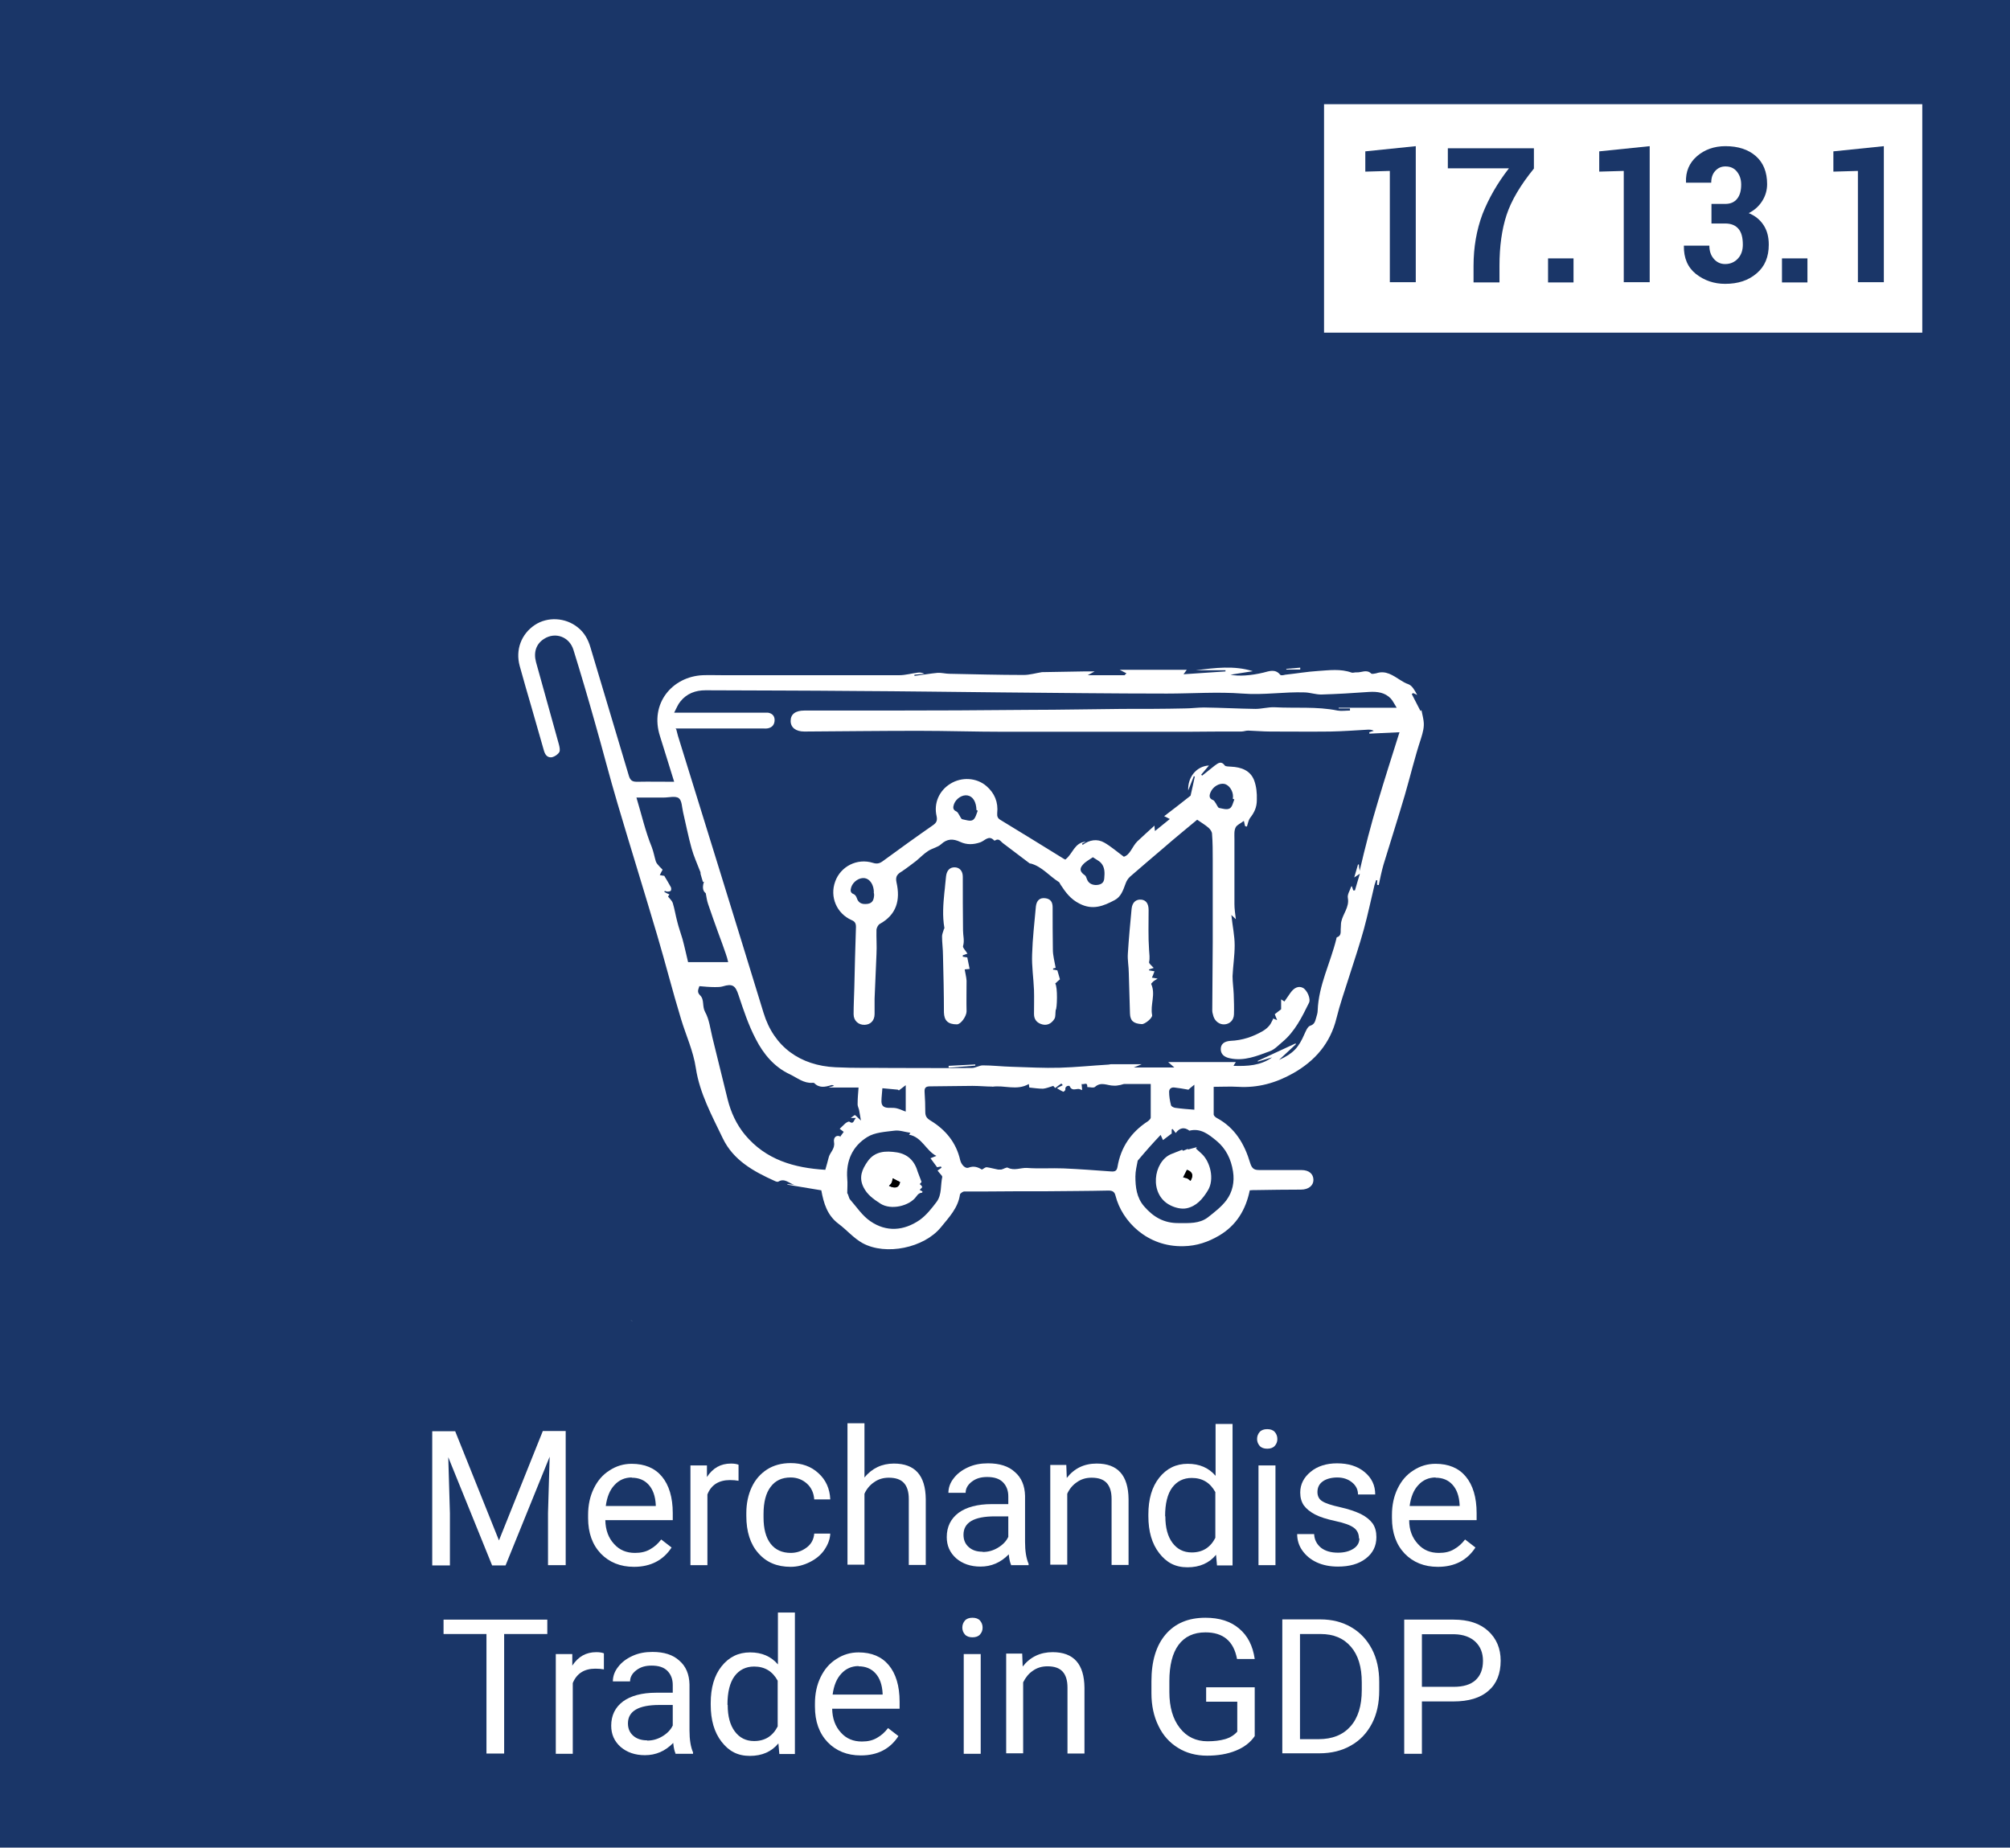 <?xml version="1.0" encoding="UTF-8"?>
<svg id="Layer_1" data-name="Layer 1" xmlns="http://www.w3.org/2000/svg" viewBox="0 0 85.24 78.37">
  <defs>
    <style>
      .cls-1 {
        fill: #fff;
      }

      .cls-2 {
        fill: #fbfbfb;
      }

      .cls-3 {
        fill: #1a3668;
      }
    </style>
  </defs>
  <rect class="cls-3" x="-1.8" y="-1.68" width="88.85" height="81.73"/>
  <g>
    <path class="cls-1" d="m19.3,60.7l1.86,4.64,1.86-4.64h.97v5.69h-.75v-2.21l.07-2.39-1.87,4.61h-.57l-1.86-4.59.07,2.38v2.21h-.75v-5.69h.97Z"/>
    <path class="cls-1" d="m26.88,66.46c-.57,0-1.04-.19-1.4-.56-.36-.38-.54-.88-.54-1.51v-.13c0-.42.08-.79.24-1.12.16-.33.38-.59.67-.77.29-.19.6-.28.94-.28.55,0,.98.18,1.28.54.3.36.46.88.46,1.55v.3h-2.86c.01.42.13.75.37,1.01.23.26.53.38.89.38.25,0,.47-.05.65-.16.18-.1.33-.24.46-.41l.44.34c-.35.54-.89.82-1.59.82Zm-.09-3.79c-.29,0-.54.11-.73.32-.2.21-.32.51-.37.89h2.12v-.05c-.02-.37-.12-.65-.3-.85-.18-.2-.42-.3-.72-.3Z"/>
    <path class="cls-1" d="m31.32,62.81c-.11-.02-.23-.03-.36-.03-.47,0-.8.2-.96.61v3h-.72v-4.23h.7v.49c.25-.38.58-.57,1.02-.57.14,0,.25.02.32.05v.67Z"/>
    <path class="cls-1" d="m33.53,65.87c.26,0,.48-.08.68-.23s.3-.35.32-.59h.68c-.01.24-.1.47-.25.69s-.36.39-.62.52c-.26.13-.53.2-.81.2-.58,0-1.03-.19-1.37-.58-.34-.38-.51-.91-.51-1.58v-.12c0-.41.08-.78.23-1.1s.37-.57.65-.75c.28-.18.62-.27,1-.27.47,0,.87.14,1.18.43.31.28.48.65.5,1.11h-.68c-.02-.27-.12-.5-.31-.67s-.42-.26-.69-.26c-.37,0-.65.13-.85.4-.2.26-.3.65-.3,1.15v.14c0,.49.1.86.3,1.12.2.26.49.39.86.39Z"/>
    <path class="cls-1" d="m36.66,62.67c.32-.39.74-.59,1.25-.59.89,0,1.34.5,1.35,1.51v2.79h-.72v-2.8c0-.3-.07-.53-.21-.68-.14-.15-.35-.22-.64-.22-.23,0-.44.06-.62.19-.18.12-.32.29-.41.49v3.01h-.72v-6h.72v2.29Z"/>
    <path class="cls-1" d="m42.88,66.38c-.04-.08-.08-.23-.1-.45-.34.35-.74.52-1.2.52-.42,0-.76-.12-1.03-.35-.27-.24-.4-.54-.4-.9,0-.44.17-.78.5-1.03.33-.24.8-.37,1.41-.37h.7v-.33c0-.25-.08-.45-.23-.6-.15-.15-.37-.22-.67-.22-.26,0-.47.06-.65.2-.17.13-.26.29-.26.47h-.73c0-.21.07-.42.22-.61.15-.2.35-.35.61-.47.26-.12.54-.17.85-.17.49,0,.87.12,1.14.37.28.24.42.58.43,1.01v1.95c0,.39.05.7.15.93v.06h-.76Zm-1.2-.55c.23,0,.44-.06.64-.18s.35-.27.44-.46v-.87h-.57c-.89,0-1.33.26-1.33.78,0,.23.08.4.23.53.15.13.34.19.58.19Z"/>
    <path class="cls-1" d="m45.22,62.16l.02.53c.32-.41.74-.61,1.27-.61.89,0,1.34.5,1.35,1.51v2.79h-.72v-2.8c0-.3-.07-.53-.21-.68-.14-.15-.35-.22-.64-.22-.23,0-.44.06-.62.19-.18.12-.32.29-.41.49v3.01h-.72v-4.23h.68Z"/>
    <path class="cls-1" d="m48.7,64.24c0-.65.15-1.17.46-1.56.31-.39.71-.59,1.21-.59s.89.17,1.18.51v-2.2h.72v6h-.66l-.04-.45c-.29.35-.69.53-1.21.53s-.89-.2-1.2-.6c-.31-.4-.46-.92-.46-1.57v-.05Zm.72.08c0,.48.1.85.3,1.12.2.27.47.41.82.41.46,0,.79-.21,1-.62v-1.94c-.22-.4-.55-.6-1-.6-.35,0-.63.14-.83.41-.2.27-.3.68-.3,1.21Z"/>
    <path class="cls-1" d="m53.31,61.04c0-.12.04-.22.11-.3.07-.08.18-.12.32-.12s.25.04.32.12c.07.08.11.18.11.3s-.04.21-.11.29c-.07.08-.18.12-.32.12s-.25-.04-.32-.12c-.07-.08-.11-.18-.11-.29Zm.78,5.35h-.72v-4.23h.72v4.23Z"/>
    <path class="cls-1" d="m57.63,65.26c0-.2-.07-.35-.22-.46-.15-.11-.4-.2-.77-.28-.37-.08-.66-.17-.87-.28s-.37-.24-.48-.39c-.1-.15-.15-.33-.15-.54,0-.35.15-.64.44-.88.29-.24.67-.36,1.12-.36.48,0,.87.12,1.17.37.3.25.45.56.45.95h-.73c0-.2-.08-.37-.25-.51-.17-.14-.38-.21-.63-.21s-.47.06-.62.17c-.15.11-.22.26-.22.45,0,.17.07.31.21.39.14.09.39.17.75.25.36.08.65.18.88.29.22.11.39.25.5.4.11.16.16.35.16.58,0,.38-.15.68-.45.91-.3.23-.69.34-1.18.34-.34,0-.64-.06-.9-.18-.26-.12-.46-.29-.61-.5-.15-.21-.22-.45-.22-.7h.72c.01.24.11.43.29.58.18.14.42.21.72.21.27,0,.49-.06.66-.17.17-.11.25-.26.25-.44Z"/>
    <path class="cls-1" d="m60.97,66.46c-.57,0-1.04-.19-1.4-.56-.36-.38-.54-.88-.54-1.51v-.13c0-.42.08-.79.24-1.12.16-.33.38-.59.67-.77.29-.19.6-.28.94-.28.55,0,.98.18,1.28.54.3.36.46.88.46,1.55v.3h-2.86c0,.42.13.75.37,1.01.23.26.53.38.89.38.26,0,.47-.05.65-.16.18-.1.33-.24.46-.41l.44.34c-.35.54-.88.82-1.59.82Zm-.09-3.79c-.29,0-.54.11-.73.32-.2.21-.32.51-.37.89h2.12v-.05c-.02-.37-.12-.65-.3-.85-.18-.2-.42-.3-.72-.3Z"/>
    <path class="cls-1" d="m23.21,69.31h-1.83v5.07h-.75v-5.07h-1.82v-.61h4.4v.61Z"/>
    <path class="cls-1" d="m25.61,70.81c-.11-.02-.23-.03-.36-.03-.47,0-.79.2-.96.61v3h-.72v-4.23h.7v.49c.25-.38.58-.57,1.02-.57.14,0,.25.02.32.05v.67Z"/>
    <path class="cls-1" d="m28.65,74.38c-.04-.08-.08-.23-.1-.45-.34.35-.74.52-1.2.52-.42,0-.76-.12-1.03-.35-.27-.24-.4-.54-.4-.9,0-.44.17-.78.5-1.03.33-.24.8-.37,1.41-.37h.7v-.33c0-.25-.08-.45-.23-.6-.15-.15-.37-.22-.67-.22-.26,0-.47.06-.65.2-.17.13-.26.29-.26.47h-.73c0-.21.07-.42.22-.61.15-.2.35-.35.61-.47.26-.12.54-.17.85-.17.49,0,.87.12,1.14.37.28.24.42.58.43,1.01v1.95c0,.39.05.7.15.93v.06h-.76Zm-1.2-.55c.23,0,.44-.06.64-.18s.35-.27.44-.46v-.87h-.57c-.88,0-1.33.26-1.33.78,0,.23.08.4.23.53.15.13.35.19.58.19Z"/>
    <path class="cls-1" d="m30.14,72.24c0-.65.15-1.17.46-1.56s.71-.59,1.21-.59.89.17,1.18.51v-2.2h.72v6h-.66l-.04-.45c-.29.35-.69.53-1.21.53s-.89-.2-1.2-.6c-.31-.4-.46-.92-.46-1.57v-.05Zm.72.08c0,.48.1.85.3,1.12.2.27.47.41.82.41.46,0,.79-.21,1-.62v-1.94c-.22-.4-.55-.6-1-.6-.35,0-.63.14-.83.41s-.3.68-.3,1.21Z"/>
    <path class="cls-1" d="m36.5,74.46c-.57,0-1.04-.19-1.4-.56-.36-.38-.54-.88-.54-1.51v-.13c0-.42.08-.79.24-1.12.16-.33.38-.59.67-.77.29-.19.6-.28.94-.28.55,0,.98.18,1.28.54.3.36.46.88.46,1.55v.3h-2.86c.01.42.13.75.37,1.01.23.26.53.38.89.38.26,0,.47-.05.65-.16.18-.1.33-.24.46-.41l.44.34c-.35.54-.88.82-1.59.82Zm-.09-3.79c-.29,0-.54.11-.73.32-.2.21-.32.51-.37.89h2.12v-.05c-.02-.37-.12-.65-.3-.85-.18-.2-.42-.3-.72-.3Z"/>
    <path class="cls-1" d="m40.81,69.04c0-.12.04-.22.11-.3.07-.08.18-.12.32-.12s.25.04.32.12c.07.08.11.18.11.3s-.04.21-.11.29c-.07.08-.18.12-.32.12s-.25-.04-.32-.12c-.07-.08-.11-.18-.11-.29Zm.78,5.35h-.72v-4.23h.72v4.23Z"/>
    <path class="cls-1" d="m43.35,70.16l.02.53c.32-.41.75-.61,1.27-.61.89,0,1.34.5,1.35,1.51v2.79h-.72v-2.8c0-.3-.07-.53-.21-.68-.14-.15-.35-.22-.64-.22-.23,0-.44.06-.62.19-.18.12-.31.29-.41.49v3.01h-.72v-4.23h.68Z"/>
    <path class="cls-1" d="m53.21,73.64c-.19.28-.46.48-.81.62-.34.14-.75.21-1.21.21s-.88-.11-1.23-.33c-.36-.22-.64-.53-.83-.93-.2-.4-.3-.87-.3-1.39v-.5c0-.86.2-1.52.6-1.99.4-.47.96-.71,1.69-.71.59,0,1.07.15,1.43.46.36.3.58.73.66,1.29h-.75c-.14-.76-.59-1.13-1.34-1.13-.5,0-.88.18-1.14.53-.26.35-.39.87-.39,1.54v.46c0,.64.15,1.15.44,1.52.29.38.69.57,1.18.57.28,0,.53-.03.74-.09s.39-.17.52-.32v-1.27h-1.32v-.61h2.06v2.09Z"/>
    <path class="cls-1" d="m54.38,74.38v-5.69h1.61c.5,0,.93.11,1.31.33s.67.53.88.93c.21.4.31.87.31,1.39v.36c0,.54-.1,1.01-.31,1.41-.21.4-.5.71-.89.93-.38.22-.83.33-1.34.33h-1.57Zm.75-5.07v4.46h.79c.58,0,1.03-.18,1.35-.54.32-.36.48-.87.48-1.54v-.33c0-.65-.15-1.15-.46-1.51s-.73-.54-1.29-.54h-.88Z"/>
    <path class="cls-1" d="m60.3,72.16v2.23h-.75v-5.69h2.1c.62,0,1.11.16,1.46.48.35.32.53.74.53,1.26,0,.55-.17.98-.52,1.28-.34.3-.84.45-1.48.45h-1.34Zm0-.61h1.35c.4,0,.71-.09.92-.28.21-.19.32-.46.32-.82,0-.34-.11-.61-.32-.81-.21-.2-.51-.31-.88-.32h-1.39v2.23Z"/>
  </g>
  <rect class="cls-1" x="56.15" y="4.42" width="25.37" height="9.69"/>
  <g>
    <path class="cls-3" d="m57.9,7.28v-.86l2.14-.22v5.77h-1.1v-4.72l-1.04.03Z"/>
    <path class="cls-3" d="m61.4,7.15v-.86h3.65v.86c-.57.7-.96,1.36-1.16,1.97-.2.61-.3,1.33-.3,2.16v.7h-1.1v-.7c0-.8.13-1.53.38-2.2.26-.66.63-1.31,1.12-1.94h-2.59Z"/>
    <path class="cls-3" d="m65.65,11.98v-1.02h1.08v1.02h-1.08Z"/>
    <path class="cls-3" d="m67.82,7.28v-.86l2.14-.22v5.77h-1.1v-4.72l-1.04.03Z"/>
    <path class="cls-3" d="m71.41,10.44v-.02h1.08c0,.22.06.41.19.56.13.15.29.22.48.22.22,0,.4-.08.54-.23.14-.15.21-.35.21-.59,0-.31-.06-.53-.19-.68s-.32-.22-.56-.22h-.58v-.83h.58c.22,0,.39-.07.51-.22s.17-.35.17-.6c0-.22-.06-.4-.18-.55s-.28-.22-.49-.22c-.17,0-.31.06-.43.19-.12.13-.17.3-.17.5h-1.07v-.02c-.02-.45.14-.82.46-1.1s.73-.43,1.21-.43c.54,0,.97.14,1.29.42.32.28.48.68.48,1.19,0,.26-.07.5-.21.72-.14.22-.33.39-.57.51.27.11.48.28.63.51.15.23.22.5.22.83,0,.52-.17.93-.52,1.22-.35.3-.79.44-1.33.44-.47,0-.88-.14-1.24-.42-.35-.28-.52-.68-.51-1.2Z"/>
    <path class="cls-3" d="m75.57,11.98v-1.02h1.08v1.02h-1.08Z"/>
    <path class="cls-3" d="m77.75,7.28v-.86l2.14-.22v5.77h-1.1v-4.72l-1.04.03Z"/>
  </g>
  <path class="cls-2" d="m60.28,56.02s.09-.02.13-.03c-.04.01-.09.02-.13.03Z"/>
  <path class="cls-2" d="m26.74,56.01s.07.01.1.02c-.03,0-.07-.01-.1-.02Z"/>
  <g>
    <g>
      <path class="cls-1" d="m60.28,30.12c.03.15.07.3.09.45.04.26-.03.5-.11.76-.26.78-.45,1.59-.68,2.38-.29.99-.61,1.98-.91,2.97-.08.28-.14.57-.2.86-.02,0-.05,0-.07-.01,0-.06,0-.13.01-.19-.02,0-.03,0-.05-.01-.02.07-.05.14-.07.21-.15.62-.28,1.25-.45,1.87-.19.69-.42,1.37-.64,2.06-.18.57-.38,1.14-.52,1.71-.26,1.07-.91,1.82-1.85,2.35-.73.41-1.49.62-2.32.57-.34-.02-.68,0-1.04,0,0,.41,0,.79,0,1.17,0,.05.07.12.13.15.78.42,1.18,1.11,1.42,1.92.08.26.2.29.4.29.59,0,1.18,0,1.77,0,.33,0,.51.17.51.42,0,.24-.21.41-.53.41-.63,0-1.26.01-1.9.02-.09,0-.18,0-.27.01-.17.83-.57,1.49-1.3,1.92-.46.27-.95.44-1.51.45-1.55.04-2.61-1.07-2.88-2.13-.04-.17-.12-.23-.3-.23-.88.02-1.77.02-2.65.03-.9,0-1.8,0-2.7.01-.26,0-.51,0-.77,0-.06,0-.17.08-.18.13-.08.57-.47.97-.81,1.39-.71.87-2.33,1.21-3.32.67-.38-.21-.67-.56-1.02-.82-.48-.36-.63-.87-.73-1.42-.48-.08-.96-.16-1.44-.24,0,0,0-.01,0-.02.1,0,.2.02.3.03-.22-.06-.41-.3-.68-.14-.03.02-.1,0-.14-.02-.91-.41-1.77-.88-2.22-1.82-.46-.96-.98-1.91-1.14-2.97-.11-.74-.42-1.39-.63-2.09-.36-1.18-.66-2.37-1.01-3.55-.55-1.86-1.13-3.72-1.68-5.58-.34-1.14-.63-2.29-.96-3.44-.29-1.03-.59-2.05-.91-3.08-.17-.56-.77-.78-1.25-.47-.33.21-.45.56-.34.98.32,1.16.65,2.33.97,3.49.03.11.06.25.02.33-.06.1-.19.19-.31.22-.19.03-.29-.1-.34-.27-.18-.62-.35-1.23-.53-1.85-.17-.58-.34-1.17-.5-1.75-.19-.69.07-1.36.64-1.74.54-.36,1.3-.32,1.82.1.28.22.44.51.54.85.54,1.82,1.09,3.63,1.63,5.45.06.19.14.25.34.25.52-.01,1.03,0,1.58,0-.11-.36-.21-.68-.31-1-.1-.31-.19-.62-.29-.93-.45-1.39.52-2.53,1.81-2.59.28-.01.57,0,.85,0,2.5,0,4.99,0,7.49,0,.26,0,.53-.08.79-.11.09-.01.17,0,.27.05-.14.01-.28.03-.42.04v.05c.33-.04.66-.1.98-.13.17-.01.34.04.51.04,1.05.02,2.09.05,3.14.05.26,0,.52-.08.78-.12,0,0,.01,0,.02,0,.58-.01,1.16-.02,1.74-.03.14,0,.28,0,.47,0-.11.06-.18.1-.29.16h1.56s.05-.05.08-.08c-.09-.05-.19-.1-.29-.15h2.85c-.05.07-.07.1-.14.19.63-.04,1.21-.08,1.78-.12,0-.02,0-.03,0-.05h-1.27c.84-.1,1.63-.21,2.43.04-.31.05-.63.1-.95.15.35.07.86.04,1.4-.09.24-.06.5-.17.71.09.03.04.14.02.21,0,.47-.05.93-.13,1.4-.16.47-.03.95-.1,1.42.07.06.02.14-.02.22-.01.2.01.42-.14.61.05.04.03.15,0,.21-.01.41-.14.71.09,1.03.29.11.07.21.13.33.17.17.06.28.27.38.46-.06-.03-.11-.06-.17-.08-.02.01-.04.02-.06.04.12.24.25.48.37.72h0Zm-31.6.82c.03.12.05.19.07.27,1.21,3.91,2.43,7.83,3.63,11.75.44,1.45,1.56,2.24,3.05,2.31.8.04,1.6.02,2.41.03,1.13,0,2.25.01,3.38,0,.15,0,.31-.11.46-.11.41,0,.82.05,1.23.06.68.02,1.36.06,2.04.04.67-.02,1.35-.09,2.02-.13.06,0,.11-.02.17-.02.41,0,.82,0,1.28,0-.13.06-.22.09-.34.14h1.72c-.12-.11-.19-.17-.26-.23h2.87c-.05.07-.07.11-.1.16.6.02,1.15-.01,1.64-.36-.2.06-.4.12-.61.18,0-.01,0-.02,0-.03.53-.25,1.07-.49,1.6-.74l.02.03c-.23.21-.46.43-.72.67.6-.27.83-.52,1.08-1.1.06-.13.13-.31.24-.35.19-.06.21-.19.25-.32.03-.11.07-.22.07-.33.04-1.07.54-2.01.79-3.03,0-.02.01-.06.02-.07.22-.07.15-.26.17-.4.01-.08,0-.17.02-.26.07-.34.35-.62.28-1.01-.03-.15.09-.32.14-.48,0,0,.02-.01.03-.02.02.06.04.12.06.18.02,0,.05,0,.07,0,.06-.22.13-.43.21-.71-.1.07-.15.1-.24.16.06-.21.11-.38.16-.55.01,0,.02,0,.04,0,0,.09.02.18.03.27.23-.99.48-1.96.77-2.92.29-.98.6-1.94.92-2.96-.47.02-.87.04-1.28.06,0-.02,0-.04,0-.06.06-.02.13-.04.19-.06-.09-.05-.17-.05-.24-.05-.53.03-1.07.07-1.6.08-.85.01-1.7,0-2.55,0-.31,0-.62-.03-.94-.04-.1,0-.19.04-.29.04-.78,0-1.55,0-2.33.01-1.17,0-2.33,0-3.5,0-1.41,0-2.82,0-4.22,0-1.21,0-2.43-.04-3.64-.04-1.61,0-3.22.02-4.84.03-.36,0-.58-.17-.58-.45,0-.29.21-.44.58-.44,1.14,0,2.28,0,3.42,0,2.06,0,4.11-.01,6.17-.03,1.3,0,2.6-.03,3.9-.04.88,0,1.76,0,2.64-.02.27,0,.55-.04.82-.04.73.01,1.46.05,2.18.06.27,0,.54-.08.81-.07.89.05,1.79-.04,2.67.14.17.03.35,0,.53,0,0-.03,0-.06,0-.09h-.48s0-.02,0-.03h2.46c-.1-.16-.16-.29-.25-.39-.25-.26-.57-.3-.92-.28-.68.05-1.35.09-2.03.11-.23,0-.46-.08-.69-.09-.88-.03-1.75.12-2.64.05-1.06-.08-2.14,0-3.21,0-2.34,0-4.68-.03-7.02-.05-2.07-.02-4.13-.05-6.2-.06-2.12-.02-4.23-.02-6.35-.03-.43,0-.8.14-1.07.48-.1.12-.16.28-.26.47.16,0,.25,0,.34,0,1.13,0,2.27,0,3.4,0,.08,0,.16,0,.24,0,.18.03.28.14.28.31,0,.18-.09.31-.27.35-.08.02-.16.01-.24.01-1.11,0-2.22,0-3.33,0-.11,0-.22,0-.36,0Zm13.4,15.15c-.25,0-.55-.03-.84-.03-.6,0-1.2.02-1.8.02-.19,0-.24.07-.23.24.02.28.03.57.03.85,0,.18.07.27.22.36.64.39,1.09.93,1.26,1.68.05.2.22.37.35.32.23-.09.41-.02.57.08.08-.04.14-.1.2-.1.16.02.32.07.49.1.04,0,.09,0,.13,0,.1-.02.22-.11.28-.08.27.14.54,0,.8.01.52.04,1.04,0,1.56.02.68.03,1.35.08,2.03.13.16.01.23-.03.26-.19.14-.84.58-1.48,1.29-1.94.05-.04.12-.1.12-.16,0-.47,0-.93,0-1.42-.4,0-.76,0-1.12,0-.05,0-.1.03-.16.04-.1.02-.2.04-.3.03-.26,0-.52-.18-.78.05-.06.06-.22.01-.33.01.01-.24-.14-.09-.24-.13,0,.09.02.16.02.26-.06-.02-.11-.05-.15-.05-.14,0-.29.09-.38-.12-.01-.03-.21-.02-.18.15,0,.03-.07.09-.08.09-.08-.03-.14-.07-.28-.15.12-.06.18-.1.25-.13-.02-.02-.04-.05-.06-.07-.09.06-.17.12-.26.19-.04-.04-.08-.08-.08-.09-.17.05-.31.11-.44.12-.19,0-.38-.03-.58-.05,0-.01-.01-.08-.02-.15-.52.3-1.05.03-1.57.12.03-.01.07-.03.04-.02Zm-6.44,2.11c.05-.06.09-.12.14-.19-.07-.05-.13-.1-.17-.13.09-.08.16-.16.24-.23.05-.04.14-.09.17-.07.19.13.18-.07.28-.16-.08,0-.12,0-.22,0,.09-.06.16-.13.18-.12.08.06.14.13.25.23-.03-.17-.05-.31-.08-.46-.02-.08-.07-.17-.06-.25,0-.22.02-.44.04-.69h-1.28c.12-.04.18-.05.24-.07-.05-.04-.09-.04-.12-.03-.26.08-.51.13-.72-.09-.01-.01-.04-.01-.07-.01-.37.03-.65-.21-.96-.36-.67-.31-1.13-.87-1.45-1.5-.31-.59-.52-1.23-.73-1.86-.13-.4-.25-.5-.67-.37-.1.03-.22.03-.33.03-.22,0-.44-.02-.66-.04-.05.15-.11.25.03.39.19.18.08.46.21.7.18.32.22.71.31,1.08.22.88.43,1.76.65,2.64.14.55.37,1.05.73,1.49.89,1.07,2.09,1.41,3.41,1.49.02,0,.04-.02,0,0,.06-.2.1-.36.14-.51.05-.23.28-.37.23-.66-.04-.23.14-.34.3-.22Zm-5.76-10.81s-.05.01-.07.02c-.03-.11-.07-.22-.1-.34,0-.04,0-.08-.02-.11-.12-.32-.27-.64-.36-.97-.14-.5-.24-1.02-.36-1.53-.05-.21-.05-.5-.18-.6-.14-.11-.42-.03-.64-.03-.38,0-.75,0-1.16,0,.22.73.38,1.44.65,2.1.08.21.11.4.17.6.02.06.06.12.11.17.06.08.14.14.18.19-.05.1-.09.16-.12.23.07.01.15.03.19.03.1.16.19.32.28.48.02.04.02.11,0,.15-.02.03-.09.04-.14.04-.04,0-.08-.02-.12-.03,0,.01-.01.03-.02.04.07.04.14.08.22.11-.03.04-.05.08-.06.09.08.1.17.18.2.27.08.26.12.53.19.79.06.25.15.49.22.73.09.33.16.66.24.99h1.7c-.03-.13-.06-.24-.1-.35-.1-.3-.21-.59-.32-.89-.15-.41-.29-.81-.43-1.22-.05-.14-.07-.3-.1-.46-.16-.12-.13-.32-.07-.52Zm18.37,11.83c-.04.22-.1.45-.1.68,0,.45.05.9.37,1.27.39.45.84.72,1.48.71.43,0,.86.03,1.22-.24.28-.22.58-.45.79-.73.26-.35.35-.78.28-1.22-.08-.52-.3-.97-.7-1.3-.33-.27-.67-.55-1.15-.43-.22-.17-.42-.12-.58.1-.06-.08-.09-.12-.13-.17-.01,0-.03.01-.04.02,0,.07,0,.14,0,.17-.13.1-.23.17-.37.28-.04-.08-.08-.17-.1-.22-.15.16-.32.34-.47.51-.17.19-.33.38-.5.58Zm-9.64-1.17c-.23-.03-.46-.12-.68-.09-.39.05-.83.07-1.15.27-.63.39-.91,1.01-.85,1.77.02.2,0,.41,0,.61.06.08.06.2.12.27.28.32.52.69.86.92.68.47,1.42.41,2.09-.05.28-.2.51-.49.72-.77.23-.31.16-.71.24-1.06,0-.03-.04-.08-.07-.11-.04-.05-.09-.1-.13-.16.07-.05.12-.08.17-.12-.01-.02-.02-.04-.03-.05-.07.01-.13.03-.16.03-.1-.14-.18-.24-.28-.38.09-.04.18-.07.25-.1-.44-.22-.61-.8-1.16-.9.03-.04.05-.06.05-.07Zm-.49-1.8s-.03-.02-.05-.03c-.22-.02-.43-.04-.65-.06-.01.19-.04.37-.04.56,0,.23.16.28.37.27.11,0,.23,0,.34.04.11.03.22.09.32.12v-1.12c-.13.1-.21.16-.3.23Zm12.27-.03c-.22-.04-.4-.07-.58-.09-.13-.02-.23.05-.23.18,0,.19.03.38.08.57.01.05.11.1.17.11.28.04.55.06.82.08v-1.06c-.13.1-.22.18-.26.22Z"/>
      <path class="cls-1" d="m55.14,28.4h-.59s0-.02,0-.03l.59-.05s0,.05,0,.08Z"/>
      <path class="cls-1" d="m45.19,36.45c.31-.24.37-.71.86-.75-.05.03-.11.06-.16.08,0,.02.02.04.02.06.29-.22.62-.27.92-.1.28.16.53.38.83.6.27-.08.35-.43.57-.65.23-.22.47-.43.73-.67,0,.09.01.15.02.23.21-.17.41-.33.63-.51-.1-.05-.17-.09-.24-.12.37-.28.73-.56,1.12-.87.05-.23.12-.52.18-.81-.01,0-.03-.01-.04-.02-.08.21-.17.42-.24.61-.03-.54.33-1.03.88-1.06-.12.14-.22.26-.33.39.01.01.03.03.04.04.18-.14.36-.29.54-.43.14-.1.27-.21.42,0,.04.05.18.04.27.05.43.02.82.16.98.59.09.25.12.53.11.82,0,.32-.11.54-.29.77-.07.1-.09.24-.13.36-.03,0-.05-.01-.08-.02-.01-.06-.03-.12-.05-.22-.14.11-.3.17-.35.28-.07.14-.05.32-.05.49,0,.92,0,1.84,0,2.76,0,.2.03.39.06.64-.08-.08-.11-.1-.19-.18.05.48.14.88.14,1.29,0,.44-.07.87-.09,1.31,0,.25.04.51.05.77.01.28.02.57.01.85-.01.24-.17.4-.39.42-.21.02-.41-.12-.48-.34-.02-.08-.05-.16-.05-.24,0-.97.02-1.94.02-2.91,0-1.16,0-2.31,0-3.47,0-.37,0-.75-.03-1.12,0-.09-.08-.2-.15-.26-.15-.13-.31-.22-.48-.34-.48.4-.97.8-1.44,1.21-.47.4-.94.8-1.4,1.2-.09.08-.16.19-.2.31-.1.27-.19.55-.46.69-.47.25-.93.44-1.49.15-.38-.19-.59-.48-.8-.8-.03-.04-.04-.1-.08-.12-.4-.25-.71-.65-1.18-.78-.02,0-.05,0-.07-.02-.37-.28-.74-.56-1.11-.84-.1-.07-.17-.23-.34-.12-.01,0-.04.01-.04,0-.23-.25-.4.02-.59.08-.29.1-.57.11-.85-.02-.3-.14-.55-.14-.81.1-.14.13-.37.17-.54.28-.19.12-.35.29-.52.43-.2.15-.39.3-.6.44-.18.11-.29.2-.23.47.17.75,0,1.37-.71,1.76-.07.04-.13.16-.14.24-.01.35.02.7,0,1.05-.02.63-.06,1.26-.08,1.88,0,.22,0,.44,0,.65,0,.27-.16.45-.42.46-.26.01-.47-.17-.47-.45,0-.37.02-.75.03-1.12.02-.86.04-1.72.07-2.58,0-.15-.04-.23-.18-.29-.64-.28-.94-.99-.7-1.64.23-.64.93-1,1.6-.79.16.05.27.03.4-.06.71-.52,1.43-1.04,2.15-1.54.14-.1.19-.19.15-.38-.13-.55.11-1.09.59-1.38.47-.29,1.1-.26,1.52.1.35.3.51.69.46,1.15-.01.14.02.22.14.29.89.54,1.78,1.09,2.67,1.64.03.02.06.03.08.04Zm-3.72-2.06s-.04-.02-.06-.03c-.01-.35-.15-.58-.38-.62-.22-.04-.48.13-.57.36-.05.14-.06.25.1.32.06.03.09.11.13.17.04.06.07.15.12.16.15.03.34.1.45.03.11-.07.15-.26.21-.41Zm10.88-.48l-.07-.03s.01-.06.01-.1c0-.24-.17-.49-.37-.53-.22-.04-.48.12-.58.35-.06.14-.08.27.11.34.05.02.08.1.12.15.04.06.08.17.13.18.15.03.33.09.45.02.11-.06.14-.25.2-.39Zm-6,2.45c-.16.11-.32.19-.43.32-.16.18-.11.31.09.45.04.03.06.09.08.15.06.17.19.25.37.26.2,0,.36-.07.37-.29.02-.23.03-.47-.15-.66-.08-.08-.19-.13-.32-.22Zm-9.29,1.5c0-.32-.16-.57-.38-.61-.23-.04-.5.14-.58.38-.04.13-.05.24.11.3.05.02.1.09.12.15.07.22.21.29.46.26.23-.03.27-.2.28-.38,0-.05-.01-.09-.02-.1Z"/>
      <path class="cls-1" d="m41.03,40.45c-.09.03-.14.05-.2.07,0,.02,0,.04,0,.06.07.01.14.02.19.03.03.15.06.29.1.49-.07,0-.17.02-.21.02.02.14.07.31.08.48,0,.43-.01.87,0,1.3,0,.2-.24.55-.41.55-.38,0-.54-.16-.55-.51,0-.8-.02-1.61-.04-2.41,0-.27-.04-.54-.04-.81,0-.09.04-.18.07-.28,0-.03.04-.06.03-.08-.09-.5-.05-1.01,0-1.51.03-.22.04-.45.07-.68.03-.26.17-.39.38-.38.2.01.33.16.33.4,0,.76,0,1.52.01,2.28,0,.22.07.43,0,.66-.02.07.11.19.18.31Z"/>
      <path class="cls-1" d="m44.77,41.05s-.06.02-.11.03c0,.02,0,.03,0,.05.06,0,.12.02.18.03.04.12.07.25.11.38-.06.05-.13.11-.2.18.11.14.08,1.09.02,1.12-.02.15,0,.28-.05.37-.13.22-.34.32-.59.22-.18-.07-.28-.21-.28-.42,0-.34.01-.68,0-1.01-.02-.51-.1-1.01-.08-1.52.02-.68.1-1.36.16-2.03.03-.26.17-.38.4-.35.23.03.31.17.31.39,0,.6,0,1.2.01,1.79,0,.25.07.49.12.78Z"/>
      <path class="cls-1" d="m48.92,41.06c-.09.03-.14.04-.19.06,0,.01,0,.03,0,.04.06.01.13.02.23.04-.03.09-.07.18-.11.27.04,0,.11.02.24.04-.09.06-.13.08-.17.11-.04.04-.11.1-.1.12.2.44-.05.88.04,1.32.02.12-.31.39-.44.38-.35-.02-.49-.14-.5-.45-.02-.57-.03-1.14-.05-1.71,0-.28-.06-.56-.04-.83.04-.64.1-1.28.16-1.91.03-.27.19-.4.41-.38.2.02.31.17.31.44,0,.57-.02,1.13.02,1.7.01.17.04.34,0,.51-.01.06.1.14.19.24Z"/>
      <path class="cls-1" d="m54.01,43.21s.08.03.15.06c-.04-.1-.07-.17-.1-.25.08-.06.16-.13.27-.21v-.42c.08.05.13.08.14.09.09-.13.17-.25.25-.36.16-.23.35-.31.53-.22.18.09.35.47.26.64-.3.61-.6,1.22-1.13,1.66-.17.14-.33.32-.53.39-.54.2-1.09.43-1.69.3-.25-.05-.39-.18-.39-.39,0-.21.14-.33.41-.35.5-.02.95-.17,1.38-.42.1-.06.2-.14.28-.24.07-.09.11-.2.17-.31Z"/>
      <path class="cls-1" d="m40.23,45.21c.38-.02.76-.04,1.13-.06,0,.02,0,.04,0,.05-.38.03-.75.06-1.13.09,0-.03,0-.05,0-.08Z"/>
    </g>
    <path class="cls-1" d="m50.18,48.81c.07-.03.13-.05.2-.08,0,0,0,.02,0,.03.12-.03.25-.07.37-.1,0,.02-.02.04-.03.06.08.07.15.14.23.21.37.33.57,1.09.27,1.57-.22.36-.48.66-.89.75-.22.05-.5-.02-.71-.13-.9-.46-.71-1.83.03-2.16.16-.07.32-.12.48-.19.01.01.03.03.04.04Zm.15.81c-.06.12-.1.21-.16.32.06.02.12.02.18.05.05.02.09.07.13.1.14-.24.08-.39-.15-.47Z"/>
    <path class="cls-1" d="m39.01,50.23s.08.06.1.12c0,.02-.07.08-.11.12.03.02.08.04.12.07,0,.03-.01.05-.02.05-.11.01-.17.06-.24.16-.28.4-1.07.6-1.53.3-.29-.19-.55-.37-.71-.69-.21-.42-.06-.76.17-1.09.31-.45.78-.46,1.24-.39.45.07.75.35.88.8.05.15.12.3.17.45,0,.02-.05.06-.08.1Zm-1.15-.25c-.02.08-.02.14-.05.19-.02.05-.07.08-.11.13.27.13.43.06.47-.16-.1-.05-.19-.09-.31-.16Z"/>
    <path d="m50.34,49.62c.23.08.29.23.15.47-.04-.03-.08-.08-.13-.1-.05-.03-.12-.03-.18-.05.05-.11.1-.2.16-.32Z"/>
    <path d="m37.86,49.98c.12.06.21.11.31.16-.03.23-.2.3-.47.16.04-.04.09-.08.11-.13.03-.05.03-.12.05-.19Z"/>
  </g>
</svg>